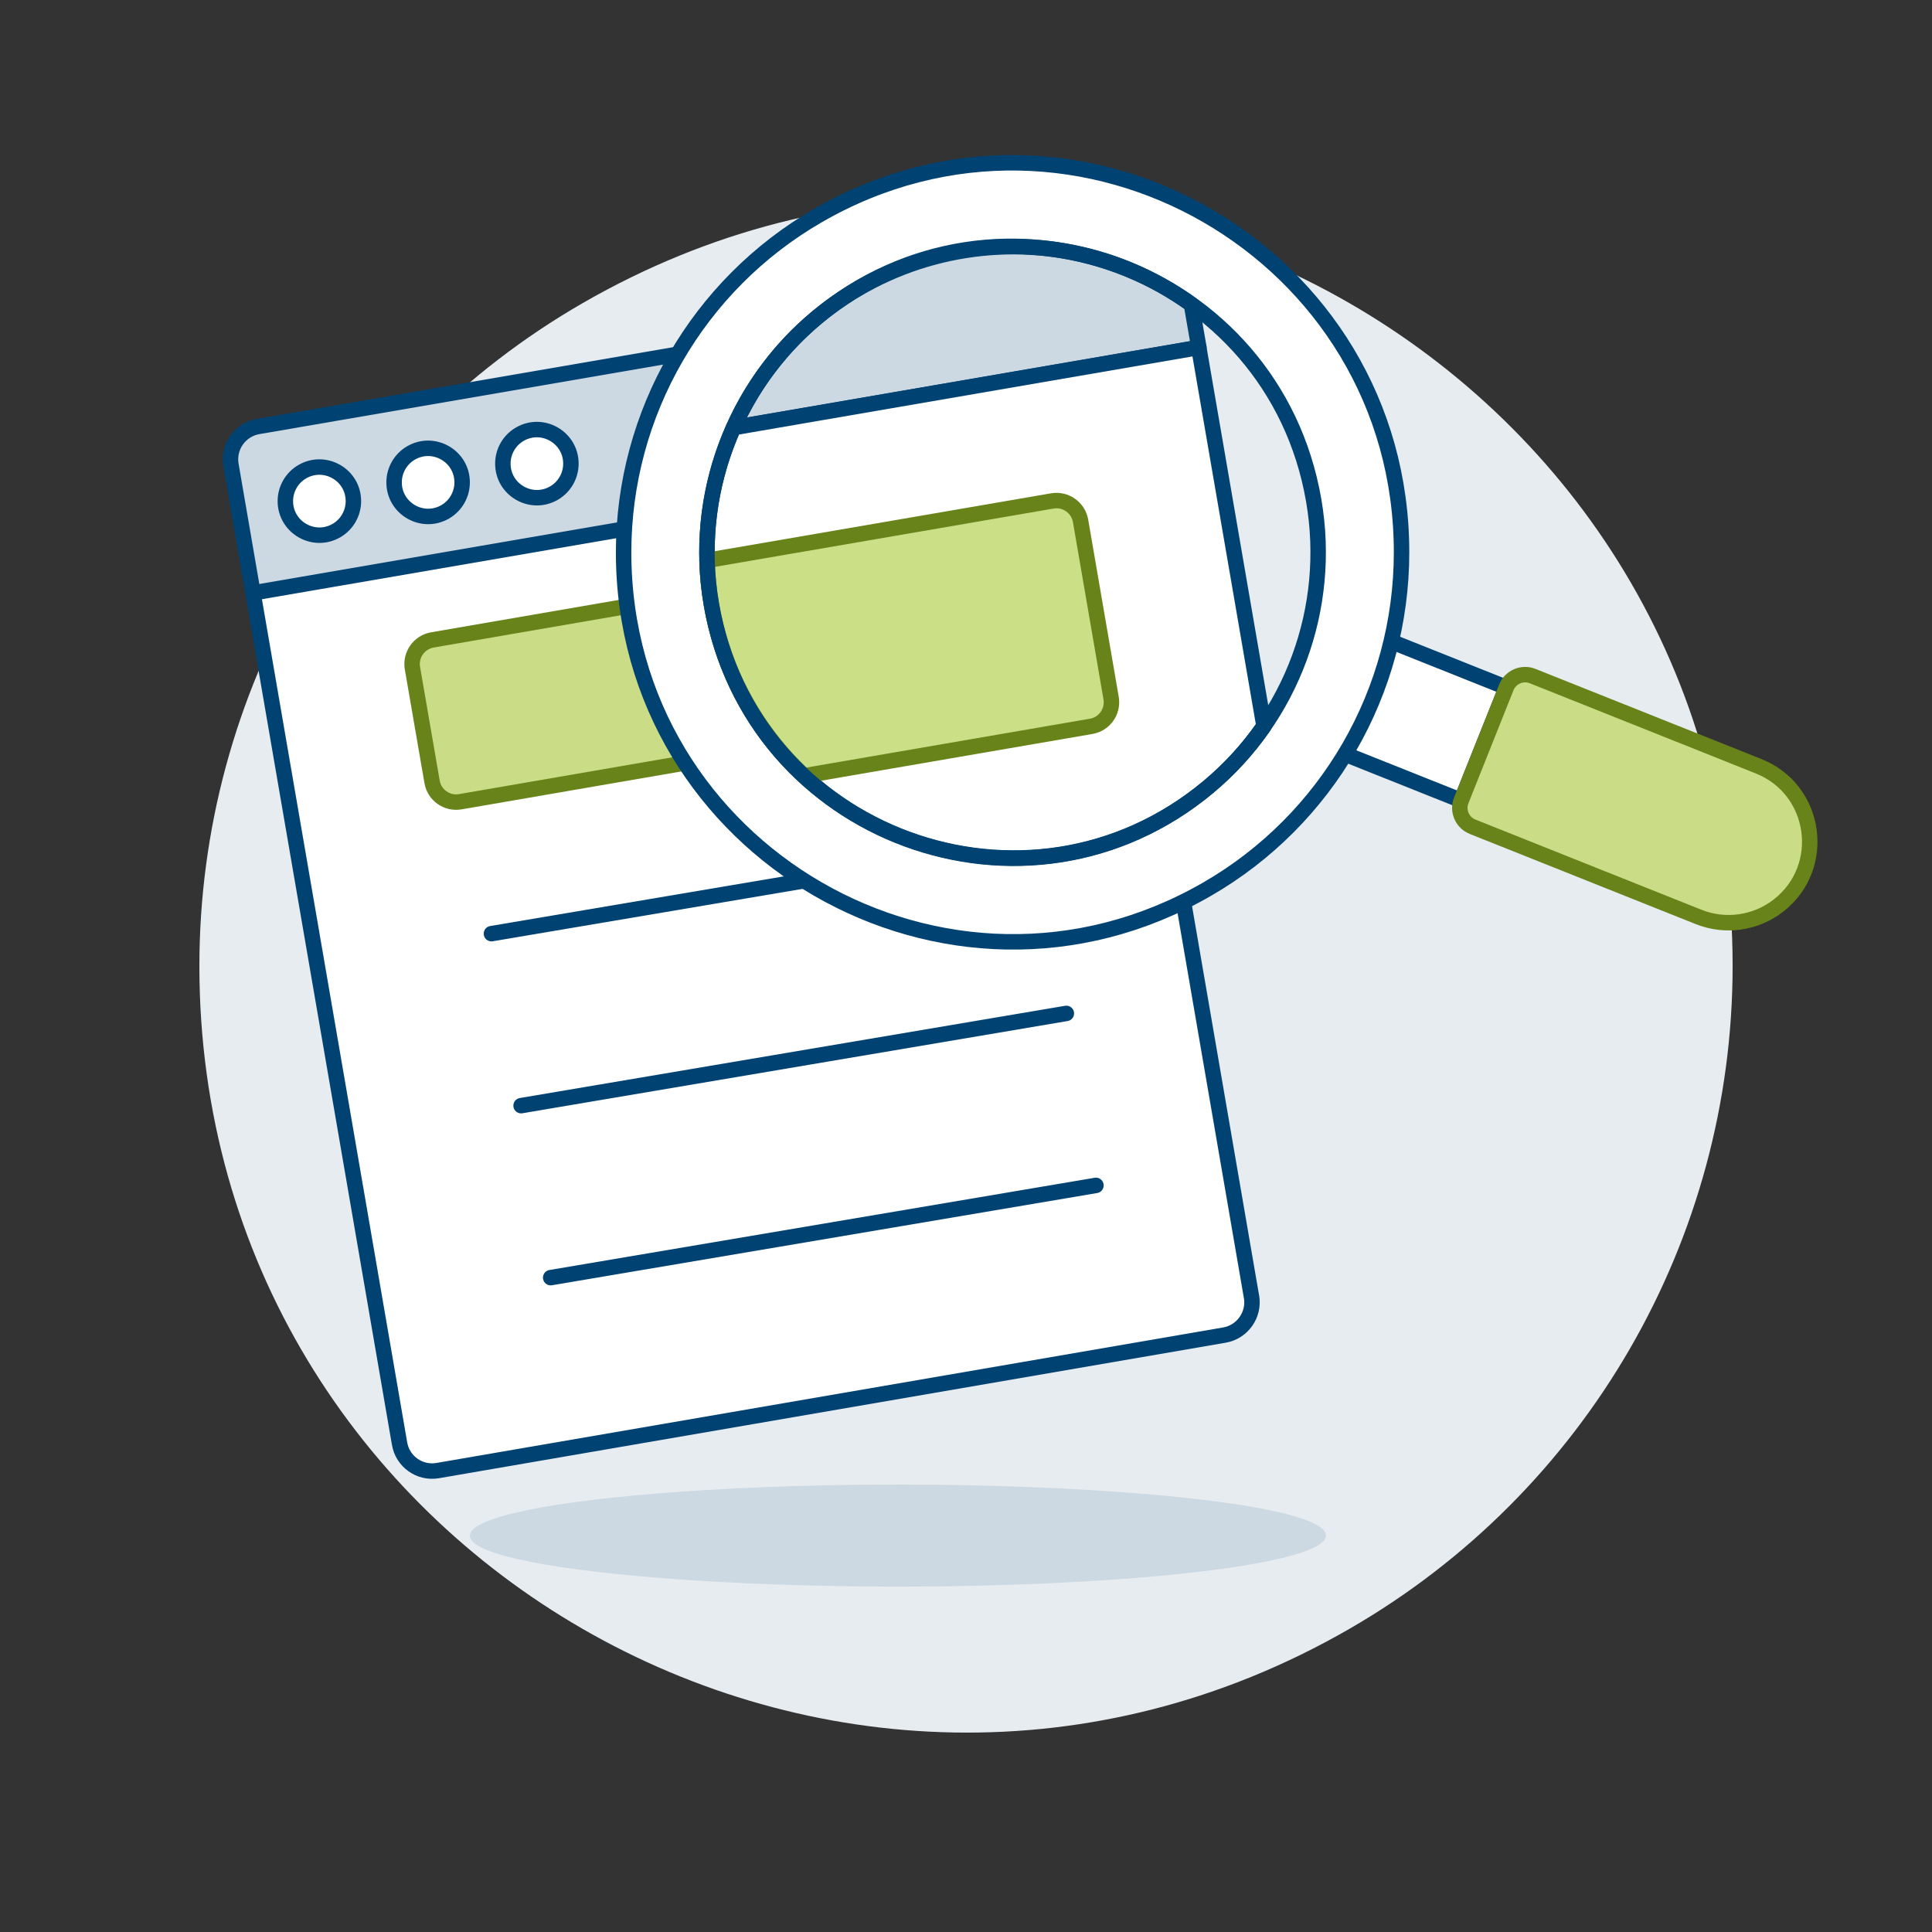 <?xml version="1.0" encoding="UTF-8"?>
<svg xmlns="http://www.w3.org/2000/svg" id="Seo-Document--Streamline-Ux.svg" viewBox="0 0 500 500">
  <rect x="0" y="0" width="500" height="500" fill="#333333" stroke="none"/>
  <path d="M51.6,250c0,152.5,165.33,247.81,297.6,171.56,61.38-35.39,99.2-100.79,99.2-171.56,0-152.5-165.33-247.81-297.6-171.56-61.39,35.39-99.2,100.79-99.2,171.56Z" fill="#e7ecf1" stroke-width="0"></path>
  <path d="M121.61,397.41c0,10.15,92.31,16.5,166.16,11.42,34.27-2.36,55.39-6.71,55.39-11.42,0-10.15-92.31-16.5-166.16-11.42-34.27,2.36-55.39,6.71-55.39,11.42Z" fill="#ccd9e2" stroke-width="0"></path>
  <path d="M323.89,335.58c.8,4.68-2.34,9.13-7.02,9.94l-203.61,35.07c-4.67.8-9.09-2.36-9.86-7.03L59.77,120.32c-.8-4.68,2.34-9.13,7.02-9.94l203.53-35.06c4.68-.81,9.14,2.33,9.94,7.02l43.62,253.24Z" fill="#fff" stroke-width="0"></path>
  <path d="M285.97,115.47l-5.71-33.13c-.81-4.68-5.26-7.83-9.94-7.02l-203.53,35.06c-4.68.81-7.82,5.26-7.02,9.94l5.71,33.13,220.49-37.98Z" fill="#ccd9e2" stroke="#ccd9e2" stroke-miterlimit="10"></path>
  <path d="M127.19,241.63l141.11-23.87" fill="none" stroke="#004272" stroke-linecap="round" stroke-linejoin="round" stroke-width="4"></path>
  <path d="M111.9,165.61l144.49-24.94c3.44-.59,6.71,1.71,7.31,5.16l5.08,29.41c.59,3.44-1.71,6.71-5.16,7.31l-144.5,24.94c-3.44.59-6.71-1.71-7.3-5.15l-5.08-29.42c-.59-3.44,1.71-6.71,5.16-7.31Z" fill="#cbdc86" stroke="#688319" stroke-linecap="round" stroke-linejoin="round" stroke-width="4"></path>
  <path d="M134.86,286.14l141.11-23.87" fill="none" stroke="#004272" stroke-linecap="round" stroke-linejoin="round" stroke-width="4"></path>
  <path d="M142.52,330.65l141.11-23.87" fill="none" stroke="#004272" stroke-linecap="round" stroke-linejoin="round" stroke-width="4"></path>
  <path d="M65.48,153.45l220.49-37.98" fill="none" stroke="#004272" stroke-linecap="round" stroke-linejoin="round" stroke-width="4"></path>
  <path d="M73.85,129.69c0,6.78,7.34,11.01,13.21,7.63,2.72-1.57,4.4-4.48,4.4-7.63,0-6.78-7.34-11.01-13.21-7.63-2.72,1.57-4.4,4.48-4.4,7.63Z" fill="#fff" stroke="#004272" stroke-linecap="round" stroke-linejoin="round" stroke-width="4"></path>
  <path d="M101.99,124.84c0,6.78,7.34,11.01,13.21,7.63,2.72-1.57,4.4-4.48,4.4-7.63,0-6.78-7.34-11.01-13.21-7.63-2.72,1.57-4.4,4.48-4.4,7.63Z" fill="#fff" stroke="#004272" stroke-linecap="round" stroke-linejoin="round" stroke-width="4"></path>
  <path d="M130.14,119.99c0,6.78,7.34,11.01,13.21,7.63,2.72-1.57,4.4-4.48,4.4-7.63,0-6.78-7.34-11.01-13.21-7.63-2.72,1.57-4.4,4.48-4.4,7.63Z" fill="#fff" stroke="#004272" stroke-linecap="round" stroke-linejoin="round" stroke-width="4"></path>
  <path d="M323.89,335.58c.8,4.68-2.34,9.13-7.02,9.94l-203.61,35.07c-4.67.8-9.09-2.36-9.86-7.03L59.77,120.32c-.8-4.68,2.34-9.13,7.02-9.94l203.53-35.06c4.68-.81,9.14,2.33,9.94,7.02l43.62,253.24Z" fill="none" stroke="#004272" stroke-linecap="round" stroke-linejoin="round" stroke-width="4"></path>
  <path d="M344.05,193.55l11.67-29.25,34.12,13.61-11.67,29.25-34.12-13.61Z" fill="#fff" stroke="#004272" stroke-linecap="round" stroke-linejoin="round" stroke-width="4"></path>
  <path d="M455.14,198.31c15.01,5.99,17.91,25.98,5.22,35.98-5.89,4.64-13.81,5.79-20.77,3.01l-58.49-23.34c-2.69-1.08-4-4.13-2.93-6.82l11.66-29.24c1.08-2.69,4.13-4,6.82-2.93l58.49,23.34Z" fill="#cbdc86" stroke-width="0"></path>
  <path d="M455.14,198.31c15.01,5.99,17.91,25.98,5.22,35.98-5.89,4.64-13.81,5.79-20.77,3.01l-58.49-23.34c-2.69-1.08-4-4.13-2.93-6.82l11.66-29.24c1.08-2.69,4.13-4,6.82-2.93l58.49,23.34Z" fill="#cbdc86" stroke="#688319" stroke-linecap="round" stroke-linejoin="round" stroke-width="4"></path>
  <path d="M161.39,142.94c0,77.49,83.89,125.92,151,87.18,31.15-17.98,50.33-51.21,50.33-87.18,0-77.49-83.89-125.92-151-87.18-31.15,17.98-50.33,51.21-50.33,87.18Z" fill="#fff" stroke-width="0"></path>
  <path d="M184.1,156.36c10.32,60.01,81.73,86.34,128.53,47.4,21.73-18.08,32.16-46.38,27.36-74.24-10.32-60.01-81.73-86.34-128.53-47.4-21.73,18.08-32.16,46.38-27.36,74.24Z" fill="#e7ecf1" stroke-width="0"></path>
  <path d="M308.34,78.8c-40.67-29.32-98.01-13.9-118.49,31.87l120.42-20.74-1.93-11.13Z" fill="#ccd9e2" stroke="#004272" stroke-linecap="round" stroke-linejoin="round" stroke-width="4"></path>
  <path d="M310.25,89.93l-120.4,20.74c-4.84,10.79-7.18,22.54-6.86,34.36.11,3.8.48,7.59,1.13,11.34,10.4,60.01,81.86,86.26,128.63,47.25,5.48-4.57,10.31-9.86,14.37-15.72l-16.88-97.96Z" fill="#fff" stroke="#004272" stroke-linecap="round" stroke-linejoin="round" stroke-width="4"></path>
  <path d="M287.56,180.7l-7.91-45.9c-.59-3.44-3.87-5.75-7.31-5.16l-89.37,15.39c.11,3.8.48,7.59,1.13,11.34,2.91,17.03,11.34,32.64,23.99,44.41l74.29-12.8c3.44-.58,5.76-3.84,5.18-7.28Z" fill="#cbdf86" stroke="#688319" stroke-linecap="round" stroke-linejoin="round" stroke-width="4"></path>
  <path d="M184.1,156.36c10.32,60.01,81.73,86.34,128.53,47.4,21.73-18.08,32.16-46.38,27.36-74.24-10.32-60.01-81.73-86.34-128.53-47.4-21.73,18.08-32.16,46.38-27.36,74.24Z" fill="none" stroke="#004272" stroke-linecap="round" stroke-linejoin="round" stroke-width="4"></path>
  <path d="M161.39,142.94c0,77.49,83.89,125.92,151,87.18,31.15-17.98,50.33-51.21,50.33-87.18,0-77.49-83.89-125.92-151-87.18-31.15,17.98-50.33,51.21-50.33,87.18Z" fill="none" stroke="#004272" stroke-linecap="round" stroke-linejoin="round" stroke-width="4"></path>
</svg>
